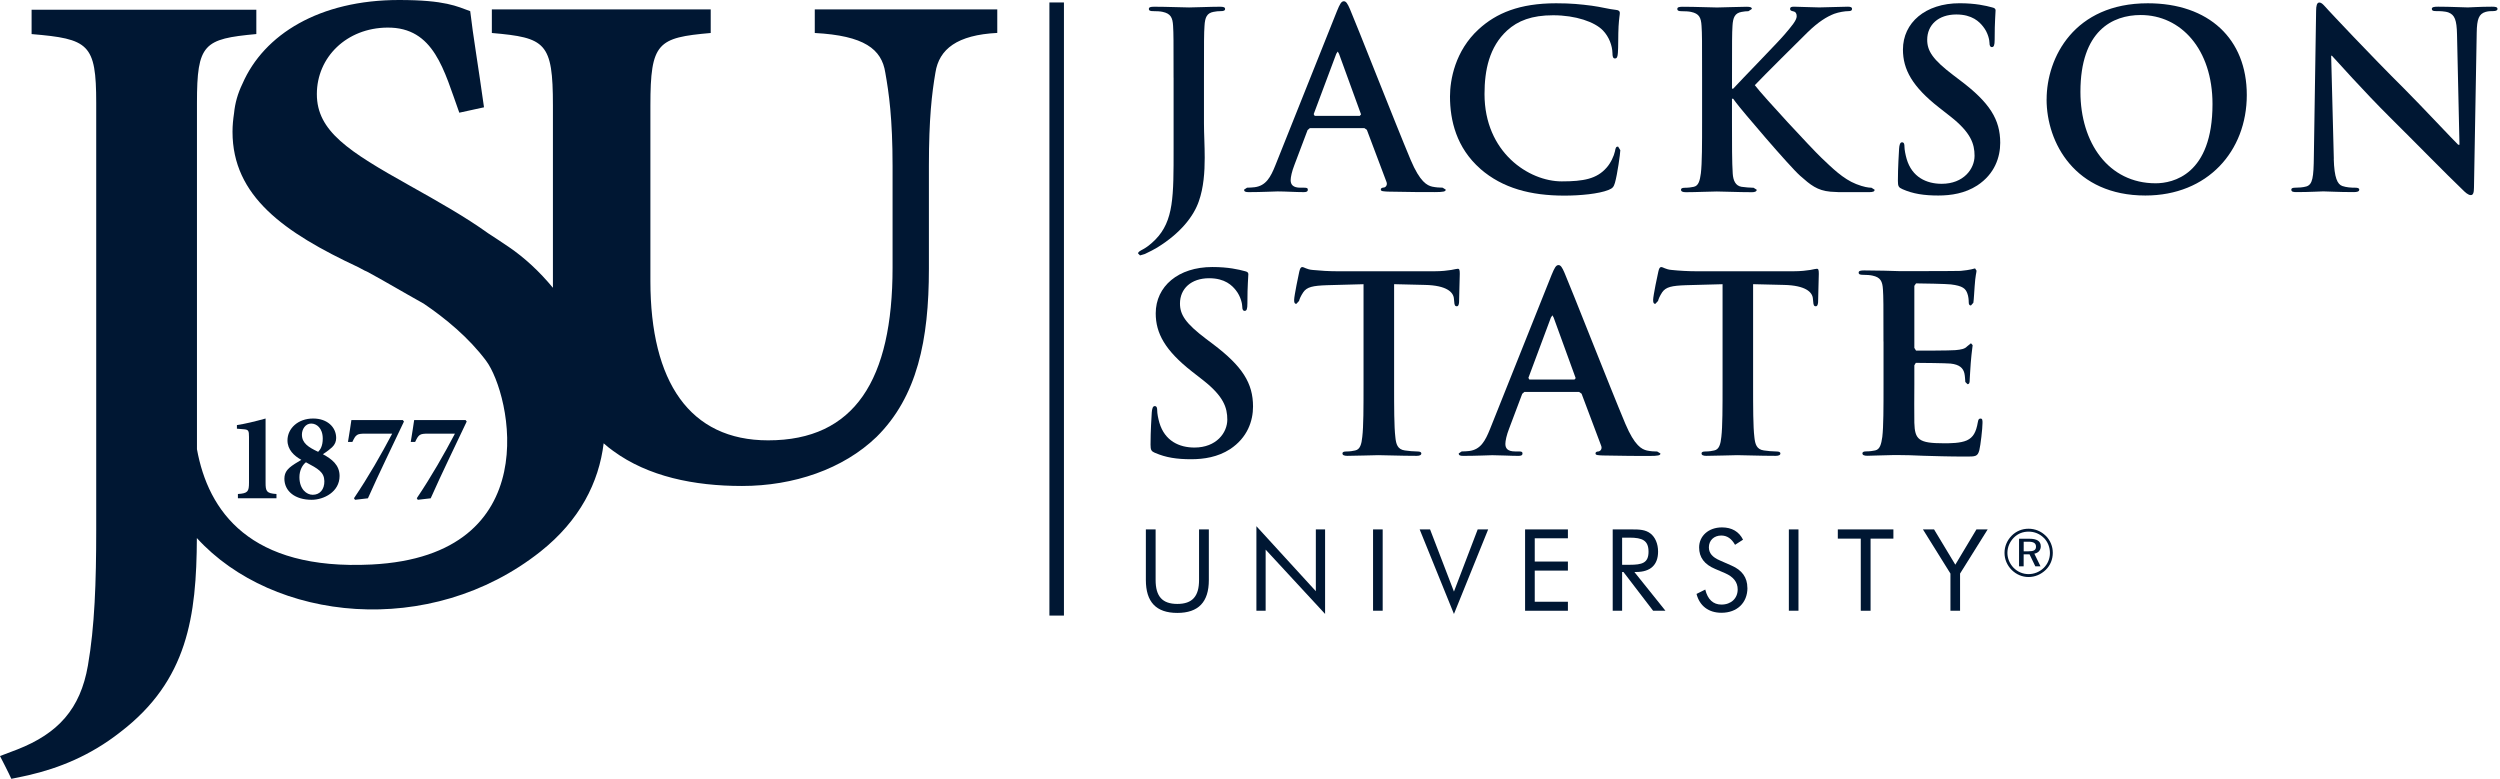 <svg width="321" height="100" viewBox="0 0 321 100" fill="none" xmlns="http://www.w3.org/2000/svg"><path d="M148.381 67.976V74.475C148.381 76.562 149.231 77.544 151.168 77.544C153.104 77.544 153.958 76.562 153.958 74.475V67.976H155.215V74.475C155.215 77.299 153.884 78.698 151.168 78.698C148.452 78.698 147.129 77.299 147.129 74.475V67.976H148.381Z" fill="#001733"/><path d="M161.322 67.564L168.954 75.909V67.976H170.141V78.829L162.509 70.572V78.421H161.322V67.564Z" fill="#001733"/><path d="M177.536 67.976H176.3V78.417H177.536V67.976Z" fill="#001733"/><path d="M182.284 67.976H183.621L186.687 75.961L189.736 67.976H191.081L186.687 78.834L182.284 67.976Z" fill="#001733"/><path d="M195.821 67.976H201.319V69.116H197.061V72.103H201.319V73.265H197.061V77.264H201.319V78.421H195.821V67.976Z" fill="#001733"/><path d="M208.28 72.519H209.226C210.86 72.519 211.671 72.287 211.671 70.84C211.671 69.393 210.882 69.033 209.226 69.033H208.28V72.519ZM207.071 67.976H209.524C210.514 67.976 211.281 68.007 211.92 68.502C212.516 68.963 212.897 69.8 212.897 70.827C212.897 72.532 211.92 73.444 210.072 73.444H209.853L213.843 78.421H212.262L208.451 73.444H208.28V78.421H207.071V67.976Z" fill="#001733"/><path d="M224.371 75.484C224.371 77.395 223.048 78.68 221.037 78.68C219.385 78.68 218.229 77.803 217.834 76.26L218.956 75.698C219.263 76.97 219.977 77.628 221.032 77.628C222.285 77.628 223.118 76.821 223.118 75.681C223.118 74.747 222.574 74.063 221.497 73.594L220.226 73.05C218.838 72.471 218.167 71.563 218.167 70.292C218.167 68.831 219.363 67.718 221.103 67.718C222.364 67.718 223.293 68.257 223.805 69.296L222.78 69.954C222.334 69.165 221.76 68.761 221.011 68.761C220.073 68.761 219.42 69.388 219.42 70.278C219.42 71.02 219.876 71.55 220.818 71.954L222.307 72.611C223.687 73.199 224.362 74.159 224.362 75.475" fill="#001733"/><path d="M230.924 67.976H229.689V78.417H230.924V67.976Z" fill="#001733"/><path d="M238.923 69.16H235.975V67.976H243.112V69.16H240.181V78.421H238.923V69.16Z" fill="#001733"/><path d="M250.436 73.646L246.905 67.976H248.333L251.063 72.506L253.774 67.976H255.216L251.672 73.646V78.421H250.436V73.646Z" fill="#001733"/><path d="M150.686 9.989C150.686 5.209 150.686 4.324 150.624 3.319C150.563 2.245 150.309 1.745 149.275 1.522C149.025 1.456 148.491 1.43 148.049 1.43C147.702 1.43 147.514 1.368 147.514 1.145C147.514 0.921 147.733 0.864 148.206 0.864C149.875 0.864 151.86 0.956 152.675 0.956C153.433 0.956 155.413 0.864 156.639 0.864C157.077 0.864 157.301 0.925 157.301 1.145C157.301 1.364 157.112 1.43 156.731 1.43C156.39 1.43 156.197 1.456 155.82 1.522C154.975 1.679 154.72 2.214 154.659 3.319C154.589 4.324 154.589 5.209 154.589 9.989V15.817C154.589 17.176 154.685 18.684 154.685 20.259C154.685 22.061 154.554 24.078 153.932 25.837C153.27 27.762 151.601 29.928 148.583 31.787C148.171 32.041 147.667 32.291 147.01 32.607L146.379 32.795L146.125 32.541C146.125 32.379 146.283 32.256 146.822 31.976C147.225 31.752 147.702 31.41 148.333 30.783C150.725 28.354 150.69 25.209 150.69 19.035V9.989H150.686Z" fill="#001733"/><path d="M174.6 14.874L174.758 14.685L171.928 6.906L171.762 6.621L171.578 6.906L168.678 14.655L168.805 14.874H174.596H174.6ZM168.183 16.453L167.893 16.703L166.194 21.201C165.883 21.991 165.721 22.749 165.721 23.127C165.721 23.692 166.005 24.1 166.978 24.1H167.451C167.832 24.1 167.924 24.166 167.924 24.35C167.924 24.604 167.736 24.67 167.394 24.67C166.391 24.67 165.028 24.578 164.056 24.578C163.71 24.578 161.979 24.67 160.341 24.67C159.934 24.67 159.741 24.609 159.741 24.35L160.118 24.1C160.402 24.1 160.84 24.069 161.099 24.039C162.54 23.85 163.14 22.776 163.767 21.201L171.665 1.425C172.038 0.509 172.23 0.162 172.55 0.162C172.831 0.162 173.019 0.443 173.334 1.171C174.088 2.898 179.121 15.751 181.132 20.539C182.333 23.376 183.244 23.815 183.905 23.968C184.378 24.065 184.847 24.096 185.228 24.096L185.631 24.346C185.631 24.6 185.347 24.666 184.186 24.666C183.025 24.666 180.76 24.666 178.245 24.604C177.671 24.573 177.295 24.573 177.295 24.35C177.295 24.166 177.422 24.1 177.737 24.069C177.952 24.012 178.18 23.723 178.017 23.341L175.503 16.667L175.192 16.453H168.174H168.183Z" fill="#001733"/><path d="M190.082 21.68C186.998 18.974 186.179 15.444 186.179 12.392C186.179 10.248 186.832 6.529 189.859 3.758C192.119 1.684 195.111 0.421 199.803 0.421C201.757 0.421 202.918 0.548 204.368 0.732C205.564 0.89 206.567 1.175 207.509 1.272C207.859 1.302 207.986 1.456 207.986 1.653C207.986 1.903 207.89 2.285 207.824 3.381C207.763 4.42 207.798 6.152 207.737 6.779C207.702 7.253 207.64 7.507 207.36 7.507C207.106 7.507 207.04 7.257 207.04 6.814C207.01 5.841 206.607 4.736 205.822 3.916C204.775 2.815 202.322 1.96 199.422 1.96C196.688 1.96 194.892 2.657 193.512 3.916C191.217 6.025 190.612 9.016 190.612 12.076C190.612 19.575 196.312 23.289 200.526 23.289C203.325 23.289 205.025 22.973 206.287 21.526C206.826 20.93 207.233 20.013 207.356 19.448C207.443 18.943 207.509 18.82 207.763 18.82L208.048 19.285C208.048 19.667 207.671 22.403 207.356 23.482C207.194 24.012 207.067 24.17 206.532 24.39C205.275 24.894 202.887 25.117 200.872 25.117C196.557 25.117 192.943 24.175 190.078 21.684" fill="#001733"/><path d="M222.39 11.383H222.544C223.613 10.217 228.208 5.516 229.119 4.451C230 3.412 230.696 2.622 230.696 2.083C230.696 1.741 230.569 1.517 230.254 1.456C229.969 1.394 229.847 1.333 229.847 1.14C229.847 0.925 230 0.859 230.346 0.859C231.007 0.859 232.738 0.952 233.592 0.952C234.569 0.952 236.295 0.859 237.272 0.859C237.587 0.859 237.802 0.921 237.802 1.14C237.802 1.359 237.644 1.43 237.333 1.43C236.891 1.43 236.102 1.557 235.511 1.772C234.534 2.153 233.465 2.815 232.107 4.135C231.139 5.078 226.386 9.805 225.317 10.936C226.447 12.423 232.615 19.062 233.837 20.228C235.226 21.548 236.641 22.969 238.336 23.635C239.283 24.008 239.914 24.104 240.295 24.104L240.698 24.359C240.698 24.578 240.544 24.674 239.944 24.674H237.206C236.264 24.674 235.69 24.674 235.029 24.613C233.329 24.455 232.484 23.762 231.134 22.565C229.746 21.337 223.547 14.063 222.885 13.146L222.539 12.677H222.386V15.545C222.386 18.443 222.386 20.93 222.482 22.285C222.539 23.17 222.833 23.855 223.613 23.986C224.046 24.047 224.747 24.109 225.159 24.109L225.562 24.363C225.562 24.582 225.317 24.679 224.971 24.679C223.197 24.679 221.225 24.587 220.437 24.587C219.709 24.587 217.729 24.679 216.468 24.679C216.06 24.679 215.841 24.587 215.841 24.363C215.841 24.201 215.964 24.109 216.345 24.109C216.818 24.109 217.195 24.047 217.48 23.986C218.11 23.855 218.264 23.166 218.391 22.254C218.549 20.93 218.548 18.443 218.548 15.545V9.998C218.548 5.214 218.548 4.332 218.478 3.328C218.417 2.254 218.172 1.75 217.134 1.53C216.884 1.465 216.345 1.438 215.907 1.438C215.556 1.438 215.368 1.373 215.368 1.149C215.368 0.925 215.587 0.868 216.065 0.868C217.734 0.868 219.709 0.96 220.467 0.96C221.225 0.96 223.201 0.868 224.279 0.868C224.717 0.868 224.936 0.93 224.936 1.149L224.498 1.438C224.182 1.438 223.989 1.469 223.613 1.53C222.767 1.688 222.513 2.223 222.452 3.328C222.39 4.332 222.39 5.218 222.39 9.998V11.392V11.383Z" fill="#001733"/><path d="M244.286 24.293C243.782 24.074 243.69 23.916 243.69 23.223C243.69 21.491 243.817 19.601 243.843 19.097C243.874 18.623 243.966 18.272 244.22 18.272C244.5 18.272 244.531 18.557 244.531 18.812C244.531 19.22 244.662 19.877 244.816 20.417C245.503 22.749 247.361 23.6 249.31 23.6C252.14 23.6 253.533 21.675 253.533 20.004C253.533 18.465 253.052 17.014 250.449 14.966L248.999 13.83C245.534 11.125 244.338 8.915 244.338 6.367C244.338 2.907 247.234 0.417 251.606 0.417C253.66 0.417 254.975 0.728 255.798 0.952C256.074 1.017 256.232 1.109 256.232 1.329C256.232 1.737 256.114 2.649 256.114 5.104C256.114 5.801 256.017 6.047 255.754 6.047C255.544 6.047 255.448 5.858 255.448 5.486C255.448 5.196 255.29 4.223 254.624 3.403C254.155 2.806 253.24 1.859 251.194 1.859C248.872 1.859 247.453 3.214 247.453 5.104C247.453 6.551 248.176 7.652 250.787 9.638L251.663 10.305C255.479 13.173 256.828 15.343 256.828 18.334C256.828 20.162 256.136 22.337 253.875 23.815C252.302 24.828 250.537 25.104 248.872 25.104C247.046 25.104 245.63 24.889 244.277 24.289" fill="#001733"/><path d="M284.085 13.361C284.085 6.306 280.02 1.929 274.868 1.929C271.249 1.929 267.127 3.942 267.127 11.791C267.127 18.343 270.737 23.534 276.782 23.534C278.981 23.534 284.085 22.46 284.085 13.361ZM262.786 12.765C262.786 7.376 266.338 0.421 275.775 0.421C283.612 0.421 288.488 4.986 288.488 12.195C288.488 19.404 283.463 25.104 275.464 25.104C266.43 25.104 262.781 18.338 262.781 12.76" fill="#001733"/><path d="M299.654 20.39C299.72 22.846 300.127 23.666 300.758 23.885C301.293 24.069 301.888 24.1 302.397 24.1C302.743 24.1 302.927 24.166 302.927 24.35C302.927 24.604 302.642 24.666 302.208 24.666C300.158 24.666 298.896 24.573 298.301 24.573C298.02 24.573 296.54 24.666 294.901 24.666C294.489 24.666 294.205 24.644 294.205 24.35C294.205 24.161 294.393 24.1 294.708 24.1C295.12 24.1 295.685 24.069 296.132 23.942C296.947 23.692 297.07 22.78 297.1 20.039L297.389 1.394C297.389 0.767 297.486 0.324 297.797 0.324C298.143 0.324 298.428 0.732 298.958 1.302C299.334 1.706 304.123 6.845 308.714 11.405C310.856 13.55 315.101 18.084 315.635 18.588H315.797L315.482 4.451C315.447 2.526 315.167 1.929 314.418 1.614C313.936 1.425 313.187 1.425 312.748 1.425C312.367 1.425 312.245 1.333 312.245 1.14C312.245 0.886 312.591 0.859 313.064 0.859C314.698 0.859 316.209 0.952 316.871 0.952C317.217 0.952 318.413 0.859 319.955 0.859C320.362 0.859 320.678 0.886 320.678 1.14C320.678 1.333 320.489 1.425 320.117 1.425C319.801 1.425 319.547 1.425 319.171 1.522C318.29 1.776 318.036 2.438 318.01 4.201L317.659 24.069C317.659 24.767 317.537 25.052 317.256 25.052C316.91 25.052 316.529 24.696 316.187 24.35C314.203 22.464 310.177 18.338 306.9 15.093C303.47 11.69 299.983 7.753 299.418 7.156H299.321L299.663 20.386L299.654 20.39Z" fill="#001733"/><path d="M148.329 58.163C147.825 57.944 147.729 57.786 147.729 57.088C147.729 55.361 147.856 53.471 147.886 52.967C147.922 52.493 148.014 52.142 148.268 52.142C148.548 52.142 148.583 52.427 148.583 52.677C148.583 53.089 148.71 53.747 148.868 54.286C149.56 56.619 151.417 57.465 153.367 57.465C156.201 57.465 157.586 55.549 157.586 53.879C157.586 52.335 157.108 50.888 154.501 48.836L153.051 47.705C149.595 44.995 148.395 42.789 148.395 40.237C148.395 36.768 151.29 34.286 155.662 34.286C157.713 34.286 159.031 34.598 159.855 34.821C160.131 34.883 160.288 34.979 160.288 35.199C160.288 35.602 160.166 36.514 160.166 38.974C160.166 39.671 160.074 39.917 159.82 39.917C159.601 39.917 159.504 39.733 159.504 39.351C159.504 39.066 159.342 38.093 158.685 37.268C158.212 36.672 157.305 35.725 155.255 35.725C152.929 35.725 151.509 37.08 151.509 38.97C151.509 40.417 152.232 41.522 154.848 43.504L155.728 44.166C159.535 47.034 160.889 49.209 160.889 52.195C160.889 54.023 160.192 56.194 157.927 57.68C156.359 58.689 154.593 58.965 152.929 58.965C151.098 58.965 149.683 58.746 148.333 58.154" fill="#001733"/><path d="M175.074 36.492L170.386 36.619C168.559 36.685 167.806 36.843 167.337 37.531C167.017 38.005 166.86 38.391 166.798 38.641L166.448 39.018C166.229 39.018 166.167 38.86 166.167 38.509C166.167 38.005 166.763 35.142 166.825 34.887C166.925 34.479 167.017 34.291 167.206 34.291C167.455 34.291 167.771 34.602 168.559 34.663C169.479 34.76 170.667 34.83 171.705 34.83H184.168C185.171 34.83 185.863 34.734 186.332 34.663C186.81 34.576 187.055 34.51 187.182 34.51C187.401 34.51 187.436 34.699 187.436 35.172C187.436 35.834 187.344 38.005 187.344 38.821C187.314 39.136 187.248 39.325 187.059 39.325C186.81 39.325 186.748 39.167 186.718 38.698L186.683 38.347C186.621 37.527 185.771 36.645 182.972 36.584L179.003 36.488V49.397C179.003 52.3 179.003 54.786 179.165 56.141C179.253 57.023 179.441 57.715 180.392 57.838C180.826 57.904 181.522 57.97 181.995 57.97C182.341 57.97 182.499 58.062 182.499 58.22C182.499 58.443 182.249 58.531 181.903 58.531C179.827 58.531 177.847 58.443 176.966 58.443C176.243 58.443 174.263 58.531 173.002 58.531C172.594 58.531 172.371 58.443 172.371 58.22C172.371 58.062 172.498 57.97 172.879 57.97C173.348 57.97 173.724 57.904 174.009 57.838C174.636 57.715 174.824 57.023 174.916 56.106C175.078 54.786 175.078 52.3 175.078 49.397V36.488L175.074 36.492Z" fill="#001733"/><path d="M202.16 48.739L202.318 48.555L199.488 40.772L199.33 40.487L199.137 40.772L196.246 48.52L196.369 48.735H202.156L202.16 48.739ZM195.742 50.313L195.453 50.568L193.758 55.067C193.447 55.856 193.289 56.615 193.289 56.992C193.289 57.562 193.569 57.965 194.546 57.965H195.015C195.392 57.965 195.488 58.031 195.488 58.22C195.488 58.47 195.3 58.535 194.954 58.535C193.946 58.535 192.592 58.448 191.615 58.448C191.274 58.448 189.534 58.535 187.9 58.535C187.493 58.535 187.3 58.474 187.3 58.22L187.677 57.965C187.962 57.965 188.4 57.939 188.654 57.908C190.1 57.72 190.695 56.645 191.326 55.071L199.225 35.295C199.602 34.383 199.79 34.036 200.11 34.036C200.39 34.036 200.578 34.317 200.889 35.045C201.647 36.781 206.685 49.63 208.696 54.418C209.896 57.251 210.803 57.689 211.469 57.847C211.938 57.948 212.411 57.974 212.788 57.974L213.199 58.228C213.199 58.478 212.91 58.544 211.754 58.544C210.597 58.544 208.324 58.544 205.805 58.483C205.24 58.456 204.863 58.456 204.863 58.233C204.863 58.044 204.986 57.978 205.305 57.957C205.52 57.891 205.748 57.606 205.586 57.224L203.075 50.55L202.756 50.327H195.738L195.742 50.313Z" fill="#001733"/><path d="M221.164 36.492L216.476 36.619C214.65 36.685 213.901 36.843 213.423 37.531C213.112 38.005 212.954 38.391 212.893 38.641L212.542 39.018C212.328 39.018 212.262 38.86 212.262 38.509C212.262 38.005 212.858 35.142 212.928 34.887C213.02 34.479 213.112 34.291 213.3 34.291C213.55 34.291 213.865 34.602 214.654 34.663C215.565 34.76 216.761 34.83 217.804 34.83H230.263C231.27 34.83 231.962 34.734 232.436 34.663C232.904 34.576 233.154 34.51 233.285 34.51C233.5 34.51 233.535 34.699 233.535 35.172C233.535 35.834 233.443 38.005 233.443 38.821C233.408 39.136 233.347 39.325 233.154 39.325C232.904 39.325 232.843 39.167 232.812 38.698L232.777 38.347C232.72 37.527 231.862 36.645 229.062 36.584L225.098 36.488V49.397C225.098 52.3 225.098 54.786 225.264 56.141C225.356 57.023 225.545 57.715 226.491 57.838C226.929 57.904 227.621 57.97 228.094 57.97C228.44 57.97 228.602 58.062 228.602 58.22C228.602 58.443 228.353 58.531 228.002 58.531C225.926 58.531 223.941 58.443 223.065 58.443C222.342 58.443 220.353 58.531 219.1 58.531C218.693 58.531 218.478 58.443 218.478 58.22C218.478 58.062 218.597 57.97 218.978 57.97C219.451 57.97 219.828 57.904 220.108 57.838C220.735 57.715 220.927 57.023 221.019 56.106C221.177 54.786 221.177 52.3 221.177 49.397V36.488L221.164 36.492Z" fill="#001733"/><path d="M241.837 43.863C241.837 39.075 241.837 38.193 241.771 37.181C241.71 36.115 241.456 35.602 240.417 35.387C240.168 35.321 239.633 35.286 239.191 35.286C238.849 35.286 238.652 35.225 238.652 35.005C238.652 34.786 238.875 34.721 239.348 34.721C240.194 34.721 241.109 34.756 241.894 34.756C242.713 34.782 243.436 34.813 243.878 34.813C244.886 34.813 251.141 34.813 251.742 34.782C252.337 34.716 252.846 34.659 253.095 34.589L253.599 34.462L253.787 34.756C253.787 34.975 253.634 35.348 253.542 36.799C253.511 37.115 253.446 38.5 253.38 38.873L253.069 39.224C252.85 39.224 252.784 39.066 252.784 38.781C252.784 38.562 252.754 38.027 252.596 37.65C252.377 37.084 252.061 36.707 250.489 36.518C249.954 36.448 246.647 36.387 246.02 36.387L245.801 36.703V44.67L246.02 45.021C246.712 45.021 250.331 45.021 251.054 44.959C251.812 44.894 252.285 44.797 252.565 44.486L253.073 44.074L253.288 44.324C253.288 44.512 253.17 45.021 253.043 46.626C253.008 47.253 252.911 48.516 252.911 48.731C252.911 48.985 252.911 49.331 252.631 49.331L252.346 49.046C252.316 48.731 252.316 48.318 252.224 47.915C252.066 47.279 251.623 46.81 250.458 46.683C249.862 46.626 246.748 46.591 245.99 46.591L245.801 46.902V49.393C245.801 50.467 245.771 53.361 245.801 54.278C245.863 56.453 246.362 56.917 249.582 56.917C250.401 56.917 251.715 56.917 252.543 56.545C253.358 56.168 253.731 55.501 253.954 54.212C254.015 53.865 254.081 53.743 254.304 53.743C254.554 53.743 254.554 53.988 254.554 54.308C254.554 55.032 254.304 57.172 254.147 57.803C253.932 58.623 253.643 58.623 252.443 58.623C250.09 58.623 248.36 58.557 247.002 58.522C245.652 58.461 244.675 58.43 243.729 58.43C243.383 58.43 242.695 58.43 241.933 58.461C241.21 58.461 240.395 58.522 239.765 58.522C239.357 58.522 239.134 58.43 239.134 58.211C239.134 58.057 239.261 57.957 239.638 57.957C240.115 57.957 240.487 57.895 240.772 57.834C241.394 57.707 241.556 57.01 241.688 56.102C241.845 54.778 241.845 52.291 241.845 49.388V43.85L241.837 43.863Z" fill="#001733"/><path d="M136.61 0.316H134.744V79.04H136.61V0.316Z" fill="#001733"/><path d="M30.42 54.58V55.045L31.244 55.111C31.905 55.159 31.971 55.273 31.971 56.11V61.969C31.971 63.109 31.822 63.35 30.547 63.429V63.977H35.498V63.429C34.209 63.35 34.1 63.078 34.1 61.969V53.738C32.681 54.128 31.489 54.418 30.424 54.58" fill="#001733"/><path d="M39.282 59.355C40.851 60.193 41.622 60.609 41.648 61.776C41.666 62.837 41.07 63.53 40.167 63.53H40.15C39.374 63.53 38.446 62.824 38.446 61.258C38.446 60.416 38.818 59.711 39.282 59.355ZM39.962 54.387H39.979C40.619 54.387 41.442 54.935 41.442 56.325C41.442 57.259 41.122 57.759 40.851 58.014C39.611 57.43 38.766 56.904 38.766 55.803C38.766 55.124 39.204 54.383 39.962 54.383M36.514 61.447C36.514 63.091 37.903 64.174 40.014 64.174C41.574 64.174 43.602 63.161 43.602 61.114C43.602 59.693 42.59 58.934 41.46 58.321C42.086 57.913 42.38 57.658 42.638 57.43C43.011 57.08 43.164 56.672 43.164 56.242C43.164 54.808 41.977 53.738 40.22 53.738H40.198C38.266 53.738 36.912 55.014 36.912 56.545C36.912 57.737 37.749 58.527 38.691 59.044C38.205 59.32 37.482 59.772 37.193 60.035C36.899 60.307 36.518 60.693 36.518 61.451" fill="#001733"/><path d="M45.586 64.174L47.242 63.982C48.71 60.68 50.34 57.369 51.868 54.124L51.719 53.935H45.118C45.004 54.628 44.903 55.483 44.68 56.742H45.245C45.7 55.786 45.823 55.681 46.923 55.681H50.357C48.968 58.307 47.356 61.149 45.451 63.973L45.586 64.179V64.174Z" fill="#001733"/><path d="M53.643 64.174L55.303 63.982C56.766 60.68 58.4 57.369 59.925 54.124L59.78 53.935H53.178C53.064 54.628 52.964 55.483 52.74 56.742H53.305C53.761 55.786 53.884 55.681 54.979 55.681H58.413C57.029 58.307 55.413 61.149 53.516 63.973L53.647 64.179L53.643 64.174Z" fill="#001733"/><path d="M104.617 1.21V4.236C110.965 4.574 113.208 6.301 113.673 9.331C114.133 11.914 114.606 15.194 114.606 21.324V34.361C114.606 48.766 109.747 56.54 98.633 56.54C88.549 56.54 83.511 49.029 83.511 36.084V13.55C83.511 5.442 84.44 4.837 91.256 4.236V1.21H63.153V4.236C70.062 4.837 70.995 5.442 70.995 13.55V36.952C69.295 34.892 67.376 33.102 65.326 31.708C64.468 31.129 63.578 30.533 62.672 29.95C59.824 27.897 56.333 25.92 52.583 23.819C44.723 19.421 40.684 16.834 40.684 12.085C40.684 7.336 44.513 3.583 49.739 3.543C55.745 3.49 57.007 9.029 58.974 14.47L62.146 13.778C61.405 8.428 60.744 4.631 60.376 1.434C58.689 0.829 57.209 0 51.233 0C41.03 0 33.89 4.407 31.13 10.756C30.534 11.98 30.175 13.247 30.052 14.536C29.934 15.321 29.855 16.106 29.855 16.922C29.855 25.183 36.453 29.844 46.033 34.321L46.804 34.734L47.129 34.878C49.144 35.957 51.719 37.492 54.405 38.987C57.187 40.873 60.188 43.341 62.413 46.319C65.615 50.59 70.285 71.357 47.707 72.484C32.041 73.269 26.732 65.608 25.29 57.68V13.203C25.29 5.617 26.158 4.995 32.913 4.372V1.25H4.057V4.376C11.394 4.995 12.354 5.617 12.354 13.208V68.055C12.354 74.738 12.161 80.447 11.289 85.446C10.321 91.059 7.434 94.186 2.217 96.233L0 97.075C0 97.075 1.192 99.386 1.454 100C2.186 99.864 3.667 99.535 3.667 99.535C7.526 98.645 11.583 97.04 15.438 94.01C24.112 87.376 25.229 79.127 25.277 69.086C35.059 79.829 55.237 82.039 69.4 70.818C74.447 66.814 76.9 61.938 77.509 56.922C77.903 57.268 78.311 57.601 78.745 57.908C83.226 61.188 89.109 62.399 95.273 62.399C101.901 62.399 108.254 60.241 112.551 56.097C117.777 50.919 119.271 43.666 119.271 34.523V21.316C119.271 15.185 119.652 11.989 120.108 9.323C120.577 6.297 122.912 4.486 128.05 4.227V1.21H104.617Z" fill="#001733"/><path d="M259.842 69.555V70.787H260.464C261.121 70.787 261.423 70.638 261.423 70.191C261.423 69.743 261.108 69.555 260.446 69.555H259.842ZM262.037 70.147C262.037 70.638 261.721 71.002 261.209 71.09L262.001 72.717H261.336L260.591 71.173H259.837V72.717H259.246V69.174H260.556C261.542 69.174 262.037 69.48 262.037 70.147ZM262.426 69.064C261.901 68.538 261.217 68.261 260.468 68.261C259.719 68.261 259.075 68.529 258.571 69.037C258.041 69.577 257.752 70.27 257.752 70.989C257.752 71.708 258.041 72.388 258.554 72.914C259.075 73.44 259.759 73.716 260.464 73.716C261.169 73.716 261.883 73.445 262.418 72.914C262.926 72.41 263.211 71.739 263.211 71.006C263.211 70.274 262.939 69.573 262.431 69.059M262.685 68.801C263.263 69.384 263.579 70.165 263.579 70.984C263.579 71.805 263.263 72.598 262.676 73.168C262.058 73.765 261.283 74.089 260.468 74.089C259.653 74.089 258.887 73.765 258.287 73.168C257.704 72.576 257.38 71.809 257.38 70.984C257.38 70.16 257.708 69.38 258.308 68.774C258.882 68.2 259.631 67.889 260.464 67.889C261.296 67.889 262.085 68.209 262.676 68.801" fill="#001733"/></svg>